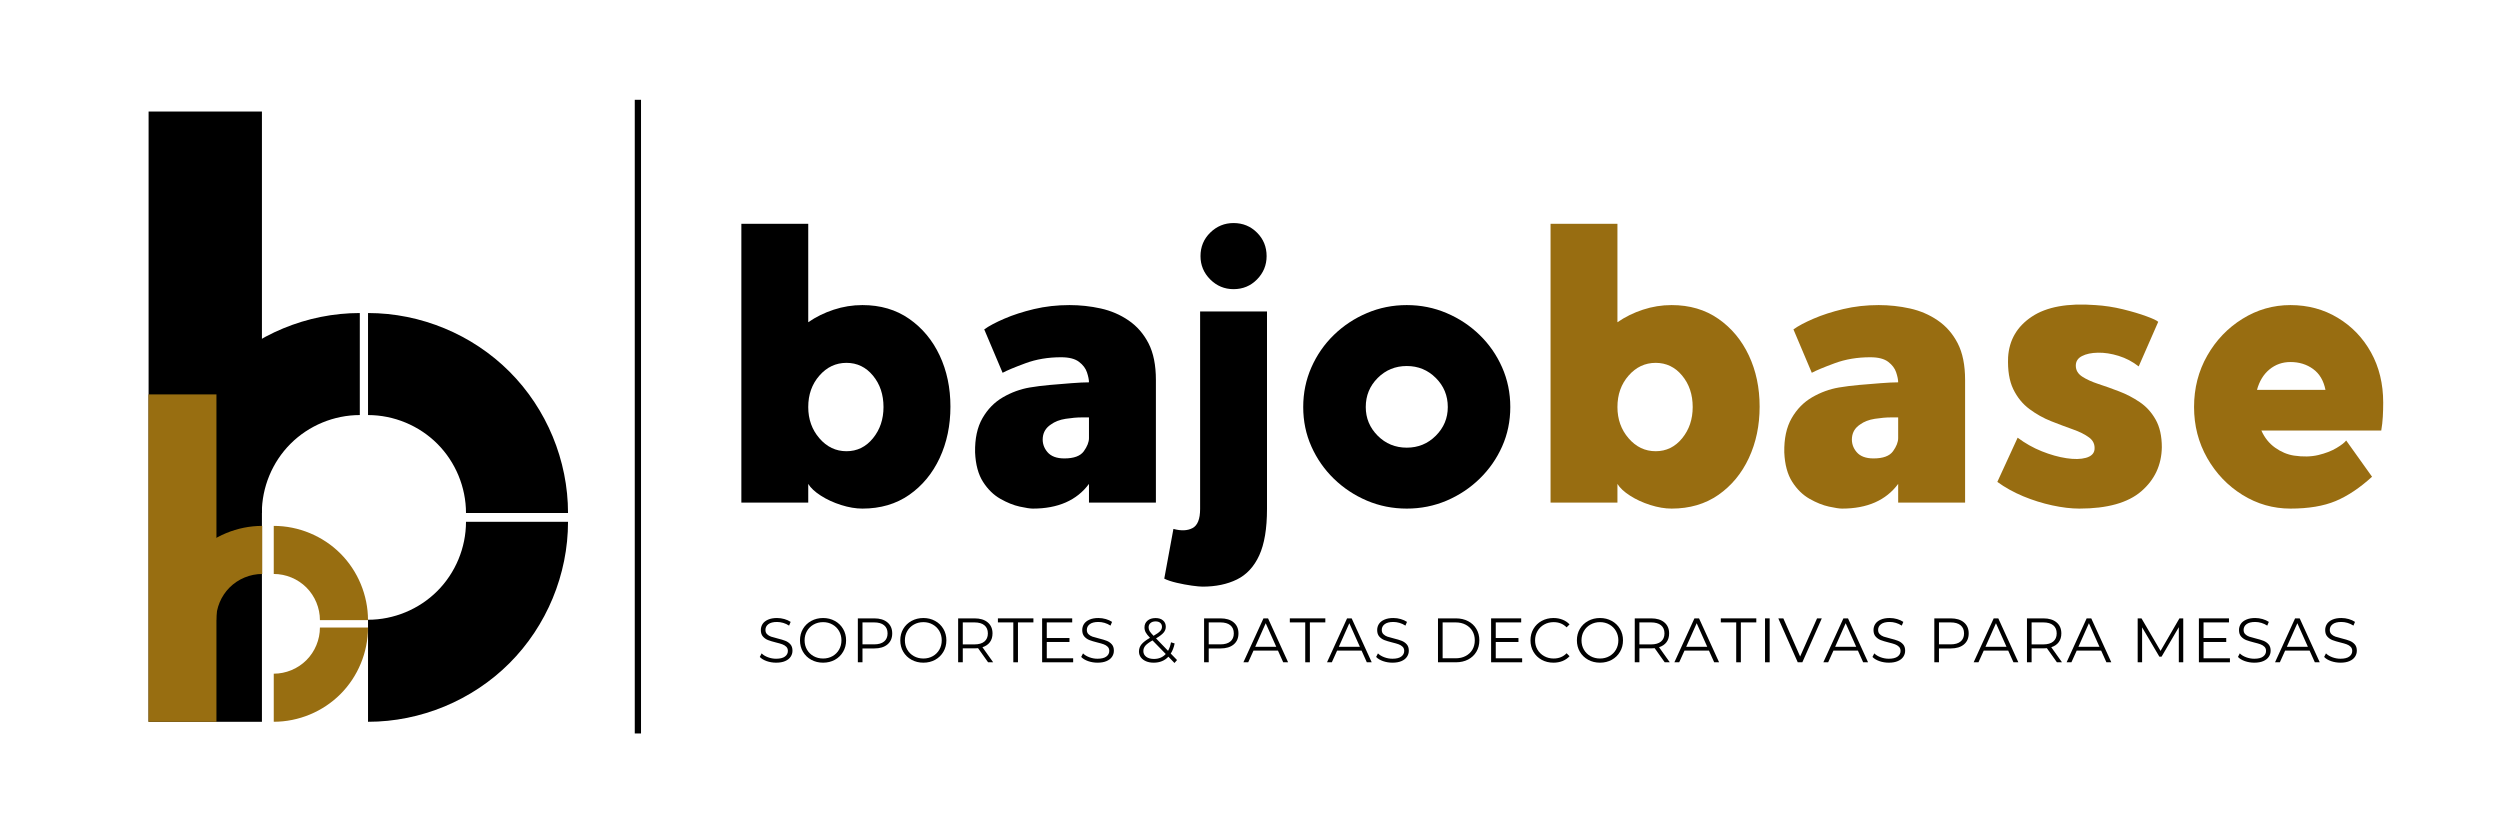 <svg xmlns="http://www.w3.org/2000/svg" xmlns:xlink="http://www.w3.org/1999/xlink" width="1200" zoomAndPan="magnify" viewBox="0 0 900 300" height="400" preserveAspectRatio="xMidYMid meet" version="1.0"><defs><g/><clipPath id="088ac1f16a"><path d="M 0 30 L 240 30 L 240 270 L 0 270 Z M 0 30 " clip-rule="nonzero"/></clipPath><clipPath id="1d00eb8102"><path d="M 53 30 L 95 30 L 95 270 L 53 270 Z M 53 30 " clip-rule="nonzero"/></clipPath><clipPath id="097129a855"><path d="M 57.531 112.691 L 129.531 112.691 L 129.531 184.691 L 57.531 184.691 Z M 57.531 112.691 " clip-rule="nonzero"/></clipPath><clipPath id="00efd61640"><path d="M 57.531 184.691 C 57.531 165.727 65.211 147.184 78.617 133.777 C 92.027 120.371 110.566 112.691 129.531 112.691 L 129.531 149.422 C 120.242 149.422 111.16 153.184 104.594 159.754 C 98.023 166.32 94.262 175.402 94.262 184.691 Z M 57.531 184.691 " clip-rule="nonzero"/></clipPath><clipPath id="fe49f10aba"><path d="M 57.531 184.691 C 57.531 165.727 65.211 147.184 78.617 133.777 C 92.027 120.371 110.566 112.691 129.531 112.691 L 129.531 149.422 C 120.242 149.422 111.16 153.184 104.594 159.754 C 98.023 166.32 94.262 175.402 94.262 184.691 Z M 57.531 184.691 " clip-rule="nonzero"/></clipPath><clipPath id="e84783bf22"><path d="M 132.488 112.691 L 204.488 112.691 L 204.488 184.691 L 132.488 184.691 Z M 132.488 112.691 " clip-rule="nonzero"/></clipPath><clipPath id="c8f56165b0"><path d="M 132.488 112.691 C 151.449 112.691 169.992 120.371 183.398 133.777 C 196.809 147.184 204.488 165.727 204.488 184.691 L 167.758 184.691 C 167.758 175.402 163.996 166.32 157.426 159.754 C 150.859 153.184 141.777 149.422 132.488 149.422 Z M 132.488 112.691 " clip-rule="nonzero"/></clipPath><clipPath id="2125073887"><path d="M 132.488 112.691 C 151.449 112.691 169.992 120.371 183.398 133.777 C 196.809 147.184 204.488 165.727 204.488 184.691 L 167.758 184.691 C 167.758 175.402 163.996 166.32 157.426 159.754 C 150.859 153.184 141.777 149.422 132.488 149.422 Z M 132.488 112.691 " clip-rule="nonzero"/></clipPath><clipPath id="35dcc39c66"><path d="M 132.488 187.844 L 204.488 187.844 L 204.488 259.844 L 132.488 259.844 Z M 132.488 187.844 " clip-rule="nonzero"/></clipPath><clipPath id="1163ec3f59"><path d="M 204.488 187.844 C 204.488 206.805 196.809 225.348 183.398 238.754 C 169.992 252.164 151.449 259.844 132.488 259.844 L 132.488 223.113 C 141.777 223.113 150.859 219.352 157.426 212.781 C 163.996 206.215 167.758 197.133 167.758 187.844 Z M 204.488 187.844 " clip-rule="nonzero"/></clipPath><clipPath id="b5a9fadd98"><path d="M 204.488 187.844 C 204.488 206.805 196.809 225.348 183.398 238.754 C 169.992 252.164 151.449 259.844 132.488 259.844 L 132.488 223.113 C 141.777 223.113 150.859 219.352 157.426 212.781 C 163.996 206.215 167.758 197.133 167.758 187.844 Z M 204.488 187.844 " clip-rule="nonzero"/></clipPath><clipPath id="4a43f89571"><path d="M 53 129 L 78 129 L 78 270 L 53 270 Z M 53 129 " clip-rule="nonzero"/></clipPath><clipPath id="3308082d85"><path d="M 60.477 189.32 L 94.406 189.32 L 94.406 223.25 L 60.477 223.25 Z M 60.477 189.32 " clip-rule="nonzero"/></clipPath><clipPath id="b51f3706a0"><path d="M 60.477 223.25 C 60.477 214.316 64.094 205.578 70.414 199.258 C 76.734 192.941 85.469 189.32 94.406 189.32 L 94.406 206.629 C 90.031 206.629 85.75 208.402 82.656 211.496 C 79.559 214.594 77.789 218.871 77.789 223.25 Z M 60.477 223.25 " clip-rule="nonzero"/></clipPath><clipPath id="e008918959"><path d="M 60.477 223.25 C 60.477 214.316 64.094 205.578 70.414 199.258 C 76.734 192.941 85.469 189.32 94.406 189.32 L 94.406 206.629 C 90.031 206.629 85.75 208.402 82.656 211.496 C 79.559 214.594 77.789 218.871 77.789 223.25 Z M 60.477 223.25 " clip-rule="nonzero"/></clipPath><clipPath id="5ce4851731"><path d="M 98.551 189.32 L 132.48 189.32 L 132.48 223.25 L 98.551 223.25 Z M 98.551 189.32 " clip-rule="nonzero"/></clipPath><clipPath id="f03696af8d"><path d="M 98.551 189.32 C 107.488 189.32 116.227 192.941 122.543 199.258 C 128.863 205.578 132.48 214.316 132.48 223.25 L 115.172 223.25 C 115.172 218.871 113.398 214.594 110.305 211.496 C 107.207 208.402 102.93 206.629 98.551 206.629 Z M 98.551 189.32 " clip-rule="nonzero"/></clipPath><clipPath id="fedd683e7a"><path d="M 98.551 189.32 C 107.488 189.32 116.227 192.941 122.543 199.258 C 128.863 205.578 132.48 214.316 132.48 223.25 L 115.172 223.25 C 115.172 218.871 113.398 214.594 110.305 211.496 C 107.207 208.402 102.93 206.629 98.551 206.629 Z M 98.551 189.32 " clip-rule="nonzero"/></clipPath><clipPath id="ad777c99b3"><path d="M 98.551 225.906 L 132.48 225.906 L 132.48 259.836 L 98.551 259.836 Z M 98.551 225.906 " clip-rule="nonzero"/></clipPath><clipPath id="4f7416d591"><path d="M 132.48 225.906 C 132.48 234.844 128.863 243.582 122.543 249.898 C 116.227 256.219 107.488 259.836 98.551 259.836 L 98.551 242.527 C 102.93 242.527 107.207 240.754 110.305 237.66 C 113.398 234.566 115.172 230.285 115.172 225.906 Z M 132.48 225.906 " clip-rule="nonzero"/></clipPath><clipPath id="6132662498"><path d="M 132.48 225.906 C 132.48 234.844 128.863 243.582 122.543 249.898 C 116.227 256.219 107.488 259.836 98.551 259.836 L 98.551 242.527 C 102.93 242.527 107.207 240.754 110.305 237.66 C 113.398 234.566 115.172 230.285 115.172 225.906 Z M 132.48 225.906 " clip-rule="nonzero"/></clipPath><clipPath id="b13aeaa1ef"><rect x="0" width="607" y="0" height="187"/></clipPath><clipPath id="55d7460184"><rect x="0" width="579" y="0" height="29"/></clipPath></defs><rect x="-90" width="1080" fill="#ffffff" y="-30" height="360" fill-opacity="1"/><rect x="-90" width="1080" fill="#ffffff" y="-30" height="360" fill-opacity="1"/><g clip-path="url(#088ac1f16a)"><path fill="#ffffff" d="M -24 6 L 264 6 L 264 294 L -24 294 Z M -24 6 " fill-opacity="1" fill-rule="nonzero"/><path fill="#ffffff" d="M -24 6 L 264 6 L 264 294 L -24 294 Z M -24 6 " fill-opacity="1" fill-rule="nonzero"/></g><g clip-path="url(#1d00eb8102)"><path stroke-linecap="butt" transform="matrix(0, -0.48, 0.48, 0, 53.495, 259.841)" fill="none" stroke-linejoin="miter" d="M 0.003 42.498 L 457.685 42.498 " stroke="#000000" stroke-width="85" stroke-opacity="1" stroke-miterlimit="4"/></g><g clip-path="url(#097129a855)"><g clip-path="url(#00efd61640)"><g clip-path="url(#fe49f10aba)"><path fill="#000000" d="M 57.531 112.691 L 129.531 112.691 L 129.531 184.691 L 57.531 184.691 Z M 57.531 112.691 " fill-opacity="1" fill-rule="nonzero"/></g></g></g><g clip-path="url(#e84783bf22)"><g clip-path="url(#c8f56165b0)"><g clip-path="url(#2125073887)"><path fill="#000000" d="M 132.488 112.691 L 204.488 112.691 L 204.488 184.691 L 132.488 184.691 Z M 132.488 112.691 " fill-opacity="1" fill-rule="nonzero"/></g></g></g><g clip-path="url(#35dcc39c66)"><g clip-path="url(#1163ec3f59)"><g clip-path="url(#b5a9fadd98)"><path fill="#000000" d="M 132.488 187.844 L 204.488 187.844 L 204.488 259.844 L 132.488 259.844 Z M 132.488 187.844 " fill-opacity="1" fill-rule="nonzero"/></g></g></g><g clip-path="url(#4a43f89571)"><path stroke-linecap="butt" transform="matrix(0, -0.48, 0.48, 0, 53.439, 259.842)" fill="none" stroke-linejoin="miter" d="M -0.004 25.501 L 245.553 25.501 " stroke="#986e11" stroke-width="51" stroke-opacity="1" stroke-miterlimit="4"/></g><g clip-path="url(#3308082d85)"><g clip-path="url(#b51f3706a0)"><g clip-path="url(#e008918959)"><path fill="#986e11" d="M 60.477 189.32 L 94.406 189.32 L 94.406 223.25 L 60.477 223.25 Z M 60.477 189.32 " fill-opacity="1" fill-rule="nonzero"/></g></g></g><g clip-path="url(#5ce4851731)"><g clip-path="url(#f03696af8d)"><g clip-path="url(#fedd683e7a)"><path fill="#986e11" d="M 98.551 189.32 L 132.48 189.32 L 132.48 223.25 L 98.551 223.25 Z M 98.551 189.32 " fill-opacity="1" fill-rule="nonzero"/></g></g></g><g clip-path="url(#ad777c99b3)"><g clip-path="url(#4f7416d591)"><g clip-path="url(#6132662498)"><path fill="#986e11" d="M 98.551 225.906 L 132.48 225.906 L 132.48 259.836 L 98.551 259.836 Z M 98.551 225.906 " fill-opacity="1" fill-rule="nonzero"/></g></g></g><path stroke-linecap="butt" transform="matrix(0, -0.75, 0.75, 0, 228.515, 264.053)" fill="none" stroke-linejoin="miter" d="M 0.003 1.501 L 304.154 1.501 " stroke="#000000" stroke-width="3" stroke-opacity="1" stroke-miterlimit="4"/><g transform="matrix(1, 0, 0, 1, 259, 38)"><g clip-path="url(#b13aeaa1ef)"><g fill="#000000" fill-opacity="1"><g transform="translate(0.717, 142.939)"><g><path d="M 50.75 -71.109 C 57.25 -71.109 62.863 -69.457 67.594 -66.156 C 72.32 -62.863 75.977 -58.469 78.562 -52.969 C 81.145 -47.477 82.438 -41.336 82.438 -34.547 C 82.438 -27.766 81.145 -21.598 78.562 -16.047 C 75.977 -10.504 72.32 -6.082 67.594 -2.781 C 62.863 0.508 57.25 2.156 50.75 2.156 C 48.363 2.156 45.805 1.723 43.078 0.859 C 40.359 -0.004 37.922 -1.129 35.766 -2.516 C 33.617 -3.898 32.113 -5.305 31.25 -6.734 L 31.25 0 L 7.172 0 L 7.172 -100.359 L 31.25 -100.359 L 31.25 -64.938 C 34.02 -66.852 37.078 -68.359 40.422 -69.453 C 43.766 -70.555 47.207 -71.109 50.75 -71.109 Z M 45.016 -18.5 C 48.836 -18.5 52.016 -20.051 54.547 -23.156 C 57.078 -26.258 58.344 -30.008 58.344 -34.406 C 58.344 -38.895 57.078 -42.664 54.547 -45.719 C 52.016 -48.781 48.836 -50.312 45.016 -50.312 C 41.191 -50.312 37.941 -48.781 35.266 -45.719 C 32.586 -42.664 31.25 -38.895 31.25 -34.406 C 31.25 -30.008 32.586 -26.258 35.266 -23.156 C 37.941 -20.051 41.191 -18.5 45.016 -18.5 Z M 45.016 -18.5 "/></g></g></g><g fill="#000000" fill-opacity="1"><g transform="translate(87.592, 142.939)"><g><path d="M 38.422 -71.109 C 42.242 -71.109 45.992 -70.703 49.672 -69.891 C 53.348 -69.078 56.691 -67.641 59.703 -65.578 C 62.711 -63.523 65.102 -60.781 66.875 -57.344 C 68.645 -53.906 69.531 -49.508 69.531 -44.156 C 69.531 -39.094 69.531 -33.957 69.531 -28.75 C 69.531 -23.539 69.531 -18.758 69.531 -14.406 C 69.531 -10.062 69.531 -6.57 69.531 -3.938 C 69.531 -1.312 69.531 0 69.531 0 L 45.438 0 L 45.438 -6.734 C 41.039 -0.805 34.305 2.156 25.234 2.156 C 24.273 2.156 22.695 1.914 20.5 1.438 C 18.301 0.957 15.984 0.023 13.547 -1.359 C 11.109 -2.742 9.031 -4.773 7.312 -7.453 C 5.594 -10.129 4.633 -13.664 4.438 -18.062 C 4.344 -23.031 5.227 -27.141 7.094 -30.391 C 8.957 -33.641 11.414 -36.148 14.469 -37.922 C 17.531 -39.691 20.734 -40.863 24.078 -41.438 C 26.273 -41.812 28.711 -42.117 31.391 -42.359 C 34.066 -42.598 36.672 -42.812 39.203 -43 C 41.742 -43.195 43.82 -43.297 45.438 -43.297 C 45.438 -44.254 45.195 -45.445 44.719 -46.875 C 44.25 -48.312 43.297 -49.578 41.859 -50.672 C 40.422 -51.773 38.27 -52.328 35.406 -52.328 C 30.727 -52.328 26.453 -51.609 22.578 -50.172 C 18.703 -48.742 15.957 -47.598 14.344 -46.734 L 7.734 -62.359 C 9.461 -63.598 11.879 -64.883 14.984 -66.219 C 18.086 -67.562 21.645 -68.711 25.656 -69.672 C 29.676 -70.629 33.93 -71.109 38.422 -71.109 Z M 36.562 -15.906 C 40 -15.906 42.336 -16.766 43.578 -18.484 C 44.816 -20.211 45.438 -21.789 45.438 -23.219 C 45.438 -23.988 45.438 -24.945 45.438 -26.094 C 45.438 -27.238 45.438 -28.285 45.438 -29.234 C 45.438 -30.191 45.438 -30.672 45.438 -30.672 C 45.438 -30.672 44.578 -30.672 42.859 -30.672 C 41.141 -30.672 39.203 -30.504 37.047 -30.172 C 34.898 -29.836 33.113 -29.145 31.688 -28.094 C 29.969 -26.945 29.008 -25.395 28.812 -23.438 C 28.625 -21.477 29.176 -19.734 30.469 -18.203 C 31.758 -16.672 33.789 -15.906 36.562 -15.906 Z M 36.562 -15.906 "/></g></g></g><g fill="#000000" fill-opacity="1"><g transform="translate(164.432, 142.939)"><g><path d="M 32.547 -88.734 C 32.547 -85.484 31.395 -82.688 29.094 -80.344 C 26.801 -78.008 23.984 -76.844 20.641 -76.844 C 17.391 -76.844 14.594 -78.008 12.25 -80.344 C 9.914 -82.688 8.75 -85.484 8.75 -88.734 C 8.75 -92.078 9.914 -94.895 12.25 -97.188 C 14.594 -99.488 17.391 -100.641 20.641 -100.641 C 23.984 -100.641 26.801 -99.488 29.094 -97.188 C 31.395 -94.895 32.547 -92.078 32.547 -88.734 Z M 8.609 -68.812 L 32.688 -68.812 L 32.688 2.297 C 32.688 9.367 31.754 14.938 29.891 19 C 28.023 23.062 25.348 25.953 21.859 27.672 C 18.367 29.391 14.238 30.25 9.469 30.25 C 8.695 30.25 7.426 30.129 5.656 29.891 C 3.895 29.648 2.082 29.312 0.219 28.875 C -1.645 28.445 -3.148 27.945 -4.297 27.375 L -1 9.469 C 1.77 10.227 4.062 10.129 5.875 9.172 C 7.695 8.211 8.609 5.922 8.609 2.297 Z M 8.609 -68.812 "/></g></g></g><g fill="#000000" fill-opacity="1"><g transform="translate(205.862, 142.939)"><g><path d="M 41.578 -71.109 C 46.641 -71.109 51.414 -70.148 55.906 -68.234 C 60.395 -66.328 64.359 -63.703 67.797 -60.359 C 71.242 -57.016 73.945 -53.117 75.906 -48.672 C 77.863 -44.223 78.844 -39.469 78.844 -34.406 C 78.844 -29.344 77.863 -24.613 75.906 -20.219 C 73.945 -15.82 71.242 -11.945 67.797 -8.594 C 64.359 -5.25 60.395 -2.617 55.906 -0.703 C 51.414 1.203 46.641 2.156 41.578 2.156 C 36.504 2.156 31.723 1.203 27.234 -0.703 C 22.742 -2.617 18.773 -5.25 15.328 -8.594 C 11.891 -11.945 9.191 -15.82 7.234 -20.219 C 5.273 -24.613 4.297 -29.344 4.297 -34.406 C 4.297 -39.469 5.273 -44.223 7.234 -48.672 C 9.191 -53.117 11.891 -57.016 15.328 -60.359 C 18.773 -63.703 22.742 -66.328 27.234 -68.234 C 31.723 -70.148 36.504 -71.109 41.578 -71.109 Z M 41.578 -19.781 C 45.68 -19.781 49.164 -21.211 52.031 -24.078 C 54.906 -26.953 56.344 -30.395 56.344 -34.406 C 56.344 -38.52 54.906 -42.008 52.031 -44.875 C 49.164 -47.738 45.68 -49.172 41.578 -49.172 C 37.461 -49.172 33.973 -47.738 31.109 -44.875 C 28.242 -42.008 26.812 -38.52 26.812 -34.406 C 26.812 -30.395 28.242 -26.953 31.109 -24.078 C 33.973 -21.211 37.461 -19.781 41.578 -19.781 Z M 41.578 -19.781 "/></g></g></g><g fill="#986d11" fill-opacity="1"><g transform="translate(292.028, 142.939)"><g><path d="M 50.75 -71.109 C 57.25 -71.109 62.863 -69.457 67.594 -66.156 C 72.32 -62.863 75.977 -58.469 78.562 -52.969 C 81.145 -47.477 82.438 -41.336 82.438 -34.547 C 82.438 -27.766 81.145 -21.598 78.562 -16.047 C 75.977 -10.504 72.32 -6.082 67.594 -2.781 C 62.863 0.508 57.25 2.156 50.75 2.156 C 48.363 2.156 45.805 1.723 43.078 0.859 C 40.359 -0.004 37.922 -1.129 35.766 -2.516 C 33.617 -3.898 32.113 -5.305 31.25 -6.734 L 31.25 0 L 7.172 0 L 7.172 -100.359 L 31.25 -100.359 L 31.25 -64.938 C 34.02 -66.852 37.078 -68.359 40.422 -69.453 C 43.766 -70.555 47.207 -71.109 50.75 -71.109 Z M 45.016 -18.5 C 48.836 -18.5 52.016 -20.051 54.547 -23.156 C 57.078 -26.258 58.344 -30.008 58.344 -34.406 C 58.344 -38.895 57.078 -42.664 54.547 -45.719 C 52.016 -48.781 48.836 -50.312 45.016 -50.312 C 41.191 -50.312 37.941 -48.781 35.266 -45.719 C 32.586 -42.664 31.25 -38.895 31.25 -34.406 C 31.25 -30.008 32.586 -26.258 35.266 -23.156 C 37.941 -20.051 41.191 -18.5 45.016 -18.5 Z M 45.016 -18.5 "/></g></g></g><g fill="#986d11" fill-opacity="1"><g transform="translate(378.903, 142.939)"><g><path d="M 38.422 -71.109 C 42.242 -71.109 45.992 -70.703 49.672 -69.891 C 53.348 -69.078 56.691 -67.641 59.703 -65.578 C 62.711 -63.523 65.102 -60.781 66.875 -57.344 C 68.645 -53.906 69.531 -49.508 69.531 -44.156 C 69.531 -39.094 69.531 -33.957 69.531 -28.75 C 69.531 -23.539 69.531 -18.758 69.531 -14.406 C 69.531 -10.062 69.531 -6.57 69.531 -3.938 C 69.531 -1.312 69.531 0 69.531 0 L 45.438 0 L 45.438 -6.734 C 41.039 -0.805 34.305 2.156 25.234 2.156 C 24.273 2.156 22.695 1.914 20.5 1.438 C 18.301 0.957 15.984 0.023 13.547 -1.359 C 11.109 -2.742 9.031 -4.773 7.312 -7.453 C 5.594 -10.129 4.633 -13.664 4.438 -18.062 C 4.344 -23.031 5.227 -27.141 7.094 -30.391 C 8.957 -33.641 11.414 -36.148 14.469 -37.922 C 17.531 -39.691 20.734 -40.863 24.078 -41.438 C 26.273 -41.812 28.711 -42.117 31.391 -42.359 C 34.066 -42.598 36.672 -42.812 39.203 -43 C 41.742 -43.195 43.82 -43.297 45.438 -43.297 C 45.438 -44.254 45.195 -45.445 44.719 -46.875 C 44.25 -48.312 43.297 -49.578 41.859 -50.672 C 40.422 -51.773 38.27 -52.328 35.406 -52.328 C 30.727 -52.328 26.453 -51.609 22.578 -50.172 C 18.703 -48.742 15.957 -47.598 14.344 -46.734 L 7.734 -62.359 C 9.461 -63.598 11.879 -64.883 14.984 -66.219 C 18.086 -67.562 21.645 -68.711 25.656 -69.672 C 29.676 -70.629 33.93 -71.109 38.422 -71.109 Z M 36.562 -15.906 C 40 -15.906 42.336 -16.766 43.578 -18.484 C 44.816 -20.211 45.438 -21.789 45.438 -23.219 C 45.438 -23.988 45.438 -24.945 45.438 -26.094 C 45.438 -27.238 45.438 -28.285 45.438 -29.234 C 45.438 -30.191 45.438 -30.672 45.438 -30.672 C 45.438 -30.672 44.578 -30.672 42.859 -30.672 C 41.141 -30.672 39.203 -30.504 37.047 -30.172 C 34.898 -29.836 33.113 -29.145 31.688 -28.094 C 29.969 -26.945 29.008 -25.395 28.812 -23.438 C 28.625 -21.477 29.176 -19.734 30.469 -18.203 C 31.758 -16.672 33.789 -15.906 36.562 -15.906 Z M 36.562 -15.906 "/></g></g></g><g fill="#986d11" fill-opacity="1"><g transform="translate(455.743, 142.939)"><g><path d="M 32.547 -49.312 C 32.547 -47.688 33.305 -46.375 34.828 -45.375 C 36.359 -44.375 38.297 -43.488 40.641 -42.719 C 42.984 -41.957 45.469 -41.07 48.094 -40.062 C 50.727 -39.062 53.211 -37.77 55.547 -36.188 C 57.891 -34.613 59.801 -32.516 61.281 -29.891 C 62.77 -27.266 63.516 -23.941 63.516 -19.922 C 63.41 -13.523 60.945 -8.242 56.125 -4.078 C 51.301 0.078 43.867 2.156 33.828 2.156 C 30.867 2.156 27.617 1.77 24.078 1 C 20.547 0.238 17.055 -0.852 13.609 -2.281 C 10.172 -3.719 7.066 -5.441 4.297 -7.453 L 11.609 -23.375 C 14.285 -21.363 17.176 -19.734 20.281 -18.484 C 23.383 -17.242 26.348 -16.41 29.172 -15.984 C 31.992 -15.555 34.336 -15.602 36.203 -16.125 C 38.066 -16.656 39.094 -17.633 39.281 -19.062 C 39.469 -20.883 38.82 -22.344 37.344 -23.438 C 35.863 -24.539 33.906 -25.52 31.469 -26.375 C 29.031 -27.238 26.426 -28.219 23.656 -29.312 C 20.883 -30.414 18.281 -31.875 15.844 -33.688 C 13.406 -35.5 11.469 -37.883 10.031 -40.844 C 8.602 -43.812 7.984 -47.641 8.172 -52.328 C 8.555 -58.535 11.398 -63.406 16.703 -66.938 C 22.004 -70.477 29.625 -71.867 39.562 -71.109 C 42.906 -70.91 46.227 -70.406 49.531 -69.594 C 52.832 -68.781 55.648 -67.941 57.984 -67.078 C 60.328 -66.223 61.738 -65.555 62.219 -65.078 L 55.188 -49.031 C 52.988 -50.75 50.578 -52.016 47.953 -52.828 C 45.328 -53.641 42.844 -54.02 40.5 -53.969 C 38.156 -53.926 36.242 -53.52 34.766 -52.75 C 33.285 -51.988 32.547 -50.844 32.547 -49.312 Z M 32.547 -49.312 "/></g></g></g><g fill="#986d11" fill-opacity="1"><g transform="translate(526.562, 142.939)"><g><path d="M 71.688 -25.953 L 28.531 -25.953 C 29.676 -23.367 31.32 -21.312 33.469 -19.781 C 35.625 -18.25 37.895 -17.297 40.281 -16.922 C 43.531 -16.441 46.445 -16.508 49.031 -17.125 C 51.613 -17.75 53.785 -18.586 55.547 -19.641 C 57.316 -20.691 58.488 -21.598 59.062 -22.359 L 68.375 -9.312 C 63.977 -5.301 59.609 -2.383 55.266 -0.562 C 50.922 1.25 45.5 2.156 39 2.156 C 32.781 2.156 27.02 0.508 21.719 -2.781 C 16.414 -6.082 12.188 -10.504 9.031 -16.047 C 5.875 -21.598 4.297 -27.719 4.297 -34.406 C 4.297 -41.188 5.875 -47.348 9.031 -52.891 C 12.188 -58.441 16.414 -62.863 21.719 -66.156 C 27.02 -69.457 32.781 -71.109 39 -71.109 C 45.301 -71.109 50.984 -69.578 56.047 -66.516 C 61.117 -63.461 65.109 -59.305 68.016 -54.047 C 70.93 -48.785 72.391 -42.766 72.391 -35.984 C 72.391 -34.266 72.344 -32.566 72.25 -30.891 C 72.156 -29.223 71.969 -27.578 71.688 -25.953 Z M 39 -50.609 C 36.125 -50.609 33.609 -49.723 31.453 -47.953 C 29.305 -46.18 27.805 -43.723 26.953 -40.578 L 51.609 -40.578 C 50.941 -43.922 49.457 -46.426 47.156 -48.094 C 44.863 -49.77 42.145 -50.609 39 -50.609 Z M 39 -50.609 "/></g></g></g></g></g><g transform="matrix(1, 0, 0, 1, 272, 216)"><g clip-path="url(#55d7460184)"><g fill="#000000" fill-opacity="1"><g transform="translate(0.464, 22.424)"><g><path d="M 6.938 0.141 C 5.758 0.141 4.629 -0.047 3.547 -0.422 C 2.473 -0.805 1.645 -1.305 1.062 -1.922 L 1.719 -3.203 C 2.289 -2.629 3.051 -2.164 4 -1.812 C 4.945 -1.457 5.926 -1.281 6.938 -1.281 C 8.344 -1.281 9.398 -1.539 10.109 -2.062 C 10.816 -2.582 11.172 -3.258 11.172 -4.094 C 11.172 -4.719 10.977 -5.219 10.594 -5.594 C 10.219 -5.969 9.75 -6.258 9.188 -6.469 C 8.633 -6.676 7.859 -6.898 6.859 -7.141 C 5.672 -7.441 4.723 -7.727 4.016 -8 C 3.305 -8.281 2.695 -8.707 2.188 -9.281 C 1.688 -9.852 1.438 -10.629 1.438 -11.609 C 1.438 -12.398 1.645 -13.125 2.062 -13.781 C 2.488 -14.438 3.141 -14.957 4.016 -15.344 C 4.891 -15.738 5.973 -15.938 7.266 -15.938 C 8.172 -15.938 9.055 -15.812 9.922 -15.562 C 10.785 -15.312 11.535 -14.973 12.172 -14.547 L 11.609 -13.203 C 10.941 -13.641 10.234 -13.969 9.484 -14.188 C 8.734 -14.406 7.992 -14.516 7.266 -14.516 C 5.879 -14.516 4.836 -14.25 4.141 -13.719 C 3.441 -13.188 3.094 -12.5 3.094 -11.656 C 3.094 -11.02 3.285 -10.508 3.672 -10.125 C 4.055 -9.738 4.535 -9.441 5.109 -9.234 C 5.691 -9.035 6.473 -8.816 7.453 -8.578 C 8.609 -8.297 9.539 -8.016 10.25 -7.734 C 10.969 -7.453 11.578 -7.031 12.078 -6.469 C 12.578 -5.906 12.828 -5.141 12.828 -4.172 C 12.828 -3.379 12.609 -2.656 12.172 -2 C 11.742 -1.344 11.086 -0.82 10.203 -0.438 C 9.316 -0.051 8.227 0.141 6.938 0.141 Z M 6.938 0.141 "/></g></g></g><g fill="#000000" fill-opacity="1"><g transform="translate(14.826, 22.424)"><g><path d="M 9.484 0.141 C 7.922 0.141 6.5 -0.207 5.219 -0.906 C 3.945 -1.613 2.953 -2.578 2.234 -3.797 C 1.523 -5.016 1.172 -6.383 1.172 -7.906 C 1.172 -9.426 1.523 -10.797 2.234 -12.016 C 2.953 -13.234 3.945 -14.191 5.219 -14.891 C 6.5 -15.586 7.922 -15.938 9.484 -15.938 C 11.047 -15.938 12.457 -15.586 13.719 -14.891 C 14.977 -14.203 15.969 -13.242 16.688 -12.016 C 17.406 -10.797 17.766 -9.426 17.766 -7.906 C 17.766 -6.383 17.406 -5.008 16.688 -3.781 C 15.969 -2.551 14.977 -1.586 13.719 -0.891 C 12.457 -0.203 11.047 0.141 9.484 0.141 Z M 9.484 -1.359 C 10.734 -1.359 11.859 -1.641 12.859 -2.203 C 13.867 -2.766 14.66 -3.547 15.234 -4.547 C 15.805 -5.547 16.094 -6.664 16.094 -7.906 C 16.094 -9.133 15.805 -10.25 15.234 -11.25 C 14.66 -12.25 13.867 -13.031 12.859 -13.594 C 11.859 -14.164 10.734 -14.453 9.484 -14.453 C 8.234 -14.453 7.098 -14.164 6.078 -13.594 C 5.066 -13.031 4.27 -12.25 3.688 -11.25 C 3.113 -10.25 2.828 -9.133 2.828 -7.906 C 2.828 -6.664 3.113 -5.547 3.688 -4.547 C 4.27 -3.547 5.066 -2.766 6.078 -2.203 C 7.098 -1.641 8.234 -1.359 9.484 -1.359 Z M 9.484 -1.359 "/></g></g></g><g fill="#000000" fill-opacity="1"><g transform="translate(34.245, 22.424)"><g><path d="M 8.484 -15.812 C 10.504 -15.812 12.086 -15.328 13.234 -14.359 C 14.379 -13.398 14.953 -12.078 14.953 -10.391 C 14.953 -8.703 14.379 -7.379 13.234 -6.422 C 12.086 -5.461 10.504 -4.984 8.484 -4.984 L 4.25 -4.984 L 4.25 0 L 2.578 0 L 2.578 -15.812 Z M 8.438 -6.453 C 10.008 -6.453 11.207 -6.797 12.031 -7.484 C 12.863 -8.172 13.281 -9.141 13.281 -10.391 C 13.281 -11.672 12.863 -12.648 12.031 -13.328 C 11.207 -14.016 10.008 -14.359 8.438 -14.359 L 4.25 -14.359 L 4.25 -6.453 Z M 8.438 -6.453 "/></g></g></g><g fill="#000000" fill-opacity="1"><g transform="translate(50.932, 22.424)"><g><path d="M 9.484 0.141 C 7.922 0.141 6.5 -0.207 5.219 -0.906 C 3.945 -1.613 2.953 -2.578 2.234 -3.797 C 1.523 -5.016 1.172 -6.383 1.172 -7.906 C 1.172 -9.426 1.523 -10.797 2.234 -12.016 C 2.953 -13.234 3.945 -14.191 5.219 -14.891 C 6.5 -15.586 7.922 -15.938 9.484 -15.938 C 11.047 -15.938 12.457 -15.586 13.719 -14.891 C 14.977 -14.203 15.969 -13.242 16.688 -12.016 C 17.406 -10.797 17.766 -9.426 17.766 -7.906 C 17.766 -6.383 17.406 -5.008 16.688 -3.781 C 15.969 -2.551 14.977 -1.586 13.719 -0.891 C 12.457 -0.203 11.047 0.141 9.484 0.141 Z M 9.484 -1.359 C 10.734 -1.359 11.859 -1.641 12.859 -2.203 C 13.867 -2.766 14.66 -3.547 15.234 -4.547 C 15.805 -5.547 16.094 -6.664 16.094 -7.906 C 16.094 -9.133 15.805 -10.25 15.234 -11.25 C 14.66 -12.25 13.867 -13.031 12.859 -13.594 C 11.859 -14.164 10.734 -14.453 9.484 -14.453 C 8.234 -14.453 7.098 -14.164 6.078 -13.594 C 5.066 -13.031 4.27 -12.25 3.688 -11.25 C 3.113 -10.25 2.828 -9.133 2.828 -7.906 C 2.828 -6.664 3.113 -5.547 3.688 -4.547 C 4.27 -3.547 5.066 -2.766 6.078 -2.203 C 7.098 -1.641 8.234 -1.359 9.484 -1.359 Z M 9.484 -1.359 "/></g></g></g><g fill="#000000" fill-opacity="1"><g transform="translate(70.352, 22.424)"><g><path d="M 13.359 0 L 9.75 -5.078 C 9.344 -5.035 8.922 -5.016 8.484 -5.016 L 4.25 -5.016 L 4.25 0 L 2.578 0 L 2.578 -15.812 L 8.484 -15.812 C 10.504 -15.812 12.086 -15.328 13.234 -14.359 C 14.379 -13.398 14.953 -12.078 14.953 -10.391 C 14.953 -9.148 14.641 -8.102 14.016 -7.25 C 13.391 -6.406 12.492 -5.797 11.328 -5.422 L 15.188 0 Z M 8.438 -6.438 C 10.008 -6.438 11.207 -6.781 12.031 -7.469 C 12.863 -8.164 13.281 -9.141 13.281 -10.391 C 13.281 -11.672 12.863 -12.648 12.031 -13.328 C 11.207 -14.016 10.008 -14.359 8.438 -14.359 L 4.25 -14.359 L 4.25 -6.438 Z M 8.438 -6.438 "/></g></g></g><g fill="#000000" fill-opacity="1"><g transform="translate(87.152, 22.424)"><g><path d="M 5.641 -14.359 L 0.094 -14.359 L 0.094 -15.812 L 12.875 -15.812 L 12.875 -14.359 L 7.312 -14.359 L 7.312 0 L 5.641 0 Z M 5.641 -14.359 "/></g></g></g><g fill="#000000" fill-opacity="1"><g transform="translate(100.588, 22.424)"><g><path d="M 13.75 -1.438 L 13.75 0 L 2.578 0 L 2.578 -15.812 L 13.406 -15.812 L 13.406 -14.359 L 4.25 -14.359 L 4.25 -8.734 L 12.422 -8.734 L 12.422 -7.312 L 4.25 -7.312 L 4.25 -1.438 Z M 13.75 -1.438 "/></g></g></g><g fill="#000000" fill-opacity="1"><g transform="translate(116.168, 22.424)"><g><path d="M 6.938 0.141 C 5.758 0.141 4.629 -0.047 3.547 -0.422 C 2.473 -0.805 1.645 -1.305 1.062 -1.922 L 1.719 -3.203 C 2.289 -2.629 3.051 -2.164 4 -1.812 C 4.945 -1.457 5.926 -1.281 6.938 -1.281 C 8.344 -1.281 9.398 -1.539 10.109 -2.062 C 10.816 -2.582 11.172 -3.258 11.172 -4.094 C 11.172 -4.719 10.977 -5.219 10.594 -5.594 C 10.219 -5.969 9.75 -6.258 9.188 -6.469 C 8.633 -6.676 7.859 -6.898 6.859 -7.141 C 5.672 -7.441 4.723 -7.727 4.016 -8 C 3.305 -8.281 2.695 -8.707 2.188 -9.281 C 1.688 -9.852 1.438 -10.629 1.438 -11.609 C 1.438 -12.398 1.645 -13.125 2.062 -13.781 C 2.488 -14.438 3.141 -14.957 4.016 -15.344 C 4.891 -15.738 5.973 -15.938 7.266 -15.938 C 8.172 -15.938 9.055 -15.812 9.922 -15.562 C 10.785 -15.312 11.535 -14.973 12.172 -14.547 L 11.609 -13.203 C 10.941 -13.641 10.234 -13.969 9.484 -14.188 C 8.734 -14.406 7.992 -14.516 7.266 -14.516 C 5.879 -14.516 4.836 -14.25 4.141 -13.719 C 3.441 -13.188 3.094 -12.5 3.094 -11.656 C 3.094 -11.02 3.285 -10.508 3.672 -10.125 C 4.055 -9.738 4.535 -9.441 5.109 -9.234 C 5.691 -9.035 6.473 -8.816 7.453 -8.578 C 8.609 -8.297 9.539 -8.016 10.25 -7.734 C 10.969 -7.453 11.578 -7.031 12.078 -6.469 C 12.578 -5.906 12.828 -5.141 12.828 -4.172 C 12.828 -3.379 12.609 -2.656 12.172 -2 C 11.742 -1.344 11.086 -0.82 10.203 -0.438 C 9.316 -0.051 8.227 0.141 6.938 0.141 Z M 6.938 0.141 "/></g></g></g><g fill="#000000" fill-opacity="1"><g transform="translate(130.53, 22.424)"><g/></g></g><g fill="#000000" fill-opacity="1"><g transform="translate(136.92, 22.424)"><g><path d="M 13.891 0.25 L 11.703 -2.016 C 10.359 -0.578 8.594 0.141 6.406 0.141 C 5.383 0.141 4.473 -0.023 3.672 -0.359 C 2.867 -0.703 2.238 -1.176 1.781 -1.781 C 1.332 -2.395 1.109 -3.098 1.109 -3.891 C 1.109 -4.836 1.406 -5.688 2 -6.438 C 2.602 -7.188 3.629 -7.977 5.078 -8.812 C 4.328 -9.594 3.805 -10.254 3.516 -10.797 C 3.234 -11.348 3.094 -11.93 3.094 -12.547 C 3.094 -13.555 3.453 -14.367 4.172 -14.984 C 4.898 -15.609 5.875 -15.922 7.094 -15.922 C 8.219 -15.922 9.109 -15.641 9.766 -15.078 C 10.43 -14.523 10.766 -13.758 10.766 -12.781 C 10.766 -12 10.5 -11.297 9.969 -10.672 C 9.445 -10.047 8.539 -9.359 7.25 -8.609 L 11.578 -4.125 C 12.066 -4.988 12.422 -6.008 12.641 -7.188 L 13.953 -6.781 C 13.672 -5.363 13.203 -4.148 12.547 -3.141 L 14.812 -0.812 Z M 7.094 -14.719 C 6.312 -14.719 5.695 -14.52 5.25 -14.125 C 4.801 -13.738 4.578 -13.223 4.578 -12.578 C 4.578 -12.109 4.695 -11.66 4.938 -11.234 C 5.188 -10.816 5.66 -10.25 6.359 -9.531 C 7.504 -10.188 8.297 -10.75 8.734 -11.219 C 9.172 -11.688 9.391 -12.195 9.391 -12.75 C 9.391 -13.352 9.188 -13.832 8.781 -14.188 C 8.375 -14.539 7.812 -14.719 7.094 -14.719 Z M 6.5 -1.203 C 8.25 -1.203 9.664 -1.797 10.75 -2.984 L 5.984 -7.875 C 4.734 -7.164 3.867 -6.523 3.391 -5.953 C 2.922 -5.391 2.688 -4.754 2.688 -4.047 C 2.688 -3.18 3.035 -2.488 3.734 -1.969 C 4.43 -1.457 5.352 -1.203 6.5 -1.203 Z M 6.5 -1.203 "/></g></g></g><g fill="#000000" fill-opacity="1"><g transform="translate(152.501, 22.424)"><g/></g></g><g fill="#000000" fill-opacity="1"><g transform="translate(158.892, 22.424)"><g><path d="M 8.484 -15.812 C 10.504 -15.812 12.086 -15.328 13.234 -14.359 C 14.379 -13.398 14.953 -12.078 14.953 -10.391 C 14.953 -8.703 14.379 -7.379 13.234 -6.422 C 12.086 -5.461 10.504 -4.984 8.484 -4.984 L 4.25 -4.984 L 4.25 0 L 2.578 0 L 2.578 -15.812 Z M 8.438 -6.453 C 10.008 -6.453 11.207 -6.797 12.031 -7.484 C 12.863 -8.172 13.281 -9.141 13.281 -10.391 C 13.281 -11.672 12.863 -12.648 12.031 -13.328 C 11.207 -14.016 10.008 -14.359 8.438 -14.359 L 4.25 -14.359 L 4.25 -6.453 Z M 8.438 -6.453 "/></g></g></g><g fill="#000000" fill-opacity="1"><g transform="translate(175.579, 22.424)"><g><path d="M 12.484 -4.219 L 3.688 -4.219 L 1.781 0 L 0.047 0 L 7.266 -15.812 L 8.922 -15.812 L 16.141 0 L 14.375 0 Z M 11.875 -5.578 L 8.078 -14.062 L 4.297 -5.578 Z M 11.875 -5.578 "/></g></g></g><g fill="#000000" fill-opacity="1"><g transform="translate(192.243, 22.424)"><g><path d="M 5.641 -14.359 L 0.094 -14.359 L 0.094 -15.812 L 12.875 -15.812 L 12.875 -14.359 L 7.312 -14.359 L 7.312 0 L 5.641 0 Z M 5.641 -14.359 "/></g></g></g><g fill="#000000" fill-opacity="1"><g transform="translate(205.679, 22.424)"><g><path d="M 12.484 -4.219 L 3.688 -4.219 L 1.781 0 L 0.047 0 L 7.266 -15.812 L 8.922 -15.812 L 16.141 0 L 14.375 0 Z M 11.875 -5.578 L 8.078 -14.062 L 4.297 -5.578 Z M 11.875 -5.578 "/></g></g></g><g fill="#000000" fill-opacity="1"><g transform="translate(222.344, 22.424)"><g><path d="M 6.938 0.141 C 5.758 0.141 4.629 -0.047 3.547 -0.422 C 2.473 -0.805 1.645 -1.305 1.062 -1.922 L 1.719 -3.203 C 2.289 -2.629 3.051 -2.164 4 -1.812 C 4.945 -1.457 5.926 -1.281 6.938 -1.281 C 8.344 -1.281 9.398 -1.539 10.109 -2.062 C 10.816 -2.582 11.172 -3.258 11.172 -4.094 C 11.172 -4.719 10.977 -5.219 10.594 -5.594 C 10.219 -5.969 9.75 -6.258 9.188 -6.469 C 8.633 -6.676 7.859 -6.898 6.859 -7.141 C 5.672 -7.441 4.723 -7.727 4.016 -8 C 3.305 -8.281 2.695 -8.707 2.188 -9.281 C 1.688 -9.852 1.438 -10.629 1.438 -11.609 C 1.438 -12.398 1.645 -13.125 2.062 -13.781 C 2.488 -14.438 3.141 -14.957 4.016 -15.344 C 4.891 -15.738 5.973 -15.938 7.266 -15.938 C 8.172 -15.938 9.055 -15.812 9.922 -15.562 C 10.785 -15.312 11.535 -14.973 12.172 -14.547 L 11.609 -13.203 C 10.941 -13.641 10.234 -13.969 9.484 -14.188 C 8.734 -14.406 7.992 -14.516 7.266 -14.516 C 5.879 -14.516 4.836 -14.25 4.141 -13.719 C 3.441 -13.188 3.094 -12.5 3.094 -11.656 C 3.094 -11.02 3.285 -10.508 3.672 -10.125 C 4.055 -9.738 4.535 -9.441 5.109 -9.234 C 5.691 -9.035 6.473 -8.816 7.453 -8.578 C 8.609 -8.297 9.539 -8.016 10.25 -7.734 C 10.969 -7.453 11.578 -7.031 12.078 -6.469 C 12.578 -5.906 12.828 -5.141 12.828 -4.172 C 12.828 -3.379 12.609 -2.656 12.172 -2 C 11.742 -1.344 11.086 -0.82 10.203 -0.438 C 9.316 -0.051 8.227 0.141 6.938 0.141 Z M 6.938 0.141 "/></g></g></g><g fill="#000000" fill-opacity="1"><g transform="translate(236.705, 22.424)"><g/></g></g><g fill="#000000" fill-opacity="1"><g transform="translate(243.096, 22.424)"><g><path d="M 2.578 -15.812 L 9.016 -15.812 C 10.68 -15.812 12.156 -15.473 13.438 -14.797 C 14.719 -14.129 15.707 -13.195 16.406 -12 C 17.113 -10.801 17.469 -9.438 17.469 -7.906 C 17.469 -6.363 17.113 -4.992 16.406 -3.797 C 15.707 -2.609 14.719 -1.676 13.438 -1 C 12.156 -0.332 10.68 0 9.016 0 L 2.578 0 Z M 8.922 -1.438 C 10.305 -1.438 11.516 -1.711 12.547 -2.266 C 13.586 -2.816 14.395 -3.578 14.969 -4.547 C 15.539 -5.516 15.828 -6.633 15.828 -7.906 C 15.828 -9.164 15.539 -10.281 14.969 -11.25 C 14.395 -12.227 13.586 -12.988 12.547 -13.531 C 11.516 -14.082 10.305 -14.359 8.922 -14.359 L 4.25 -14.359 L 4.25 -1.438 Z M 8.922 -1.438 "/></g></g></g><g fill="#000000" fill-opacity="1"><g transform="translate(262.221, 22.424)"><g><path d="M 13.75 -1.438 L 13.75 0 L 2.578 0 L 2.578 -15.812 L 13.406 -15.812 L 13.406 -14.359 L 4.25 -14.359 L 4.25 -8.734 L 12.422 -8.734 L 12.422 -7.312 L 4.25 -7.312 L 4.25 -1.438 Z M 13.75 -1.438 "/></g></g></g><g fill="#000000" fill-opacity="1"><g transform="translate(277.802, 22.424)"><g><path d="M 9.438 0.141 C 7.875 0.141 6.461 -0.203 5.203 -0.891 C 3.941 -1.586 2.953 -2.551 2.234 -3.781 C 1.523 -5.008 1.172 -6.383 1.172 -7.906 C 1.172 -9.426 1.523 -10.797 2.234 -12.016 C 2.953 -13.242 3.941 -14.203 5.203 -14.891 C 6.473 -15.586 7.891 -15.938 9.453 -15.938 C 10.629 -15.938 11.711 -15.738 12.703 -15.344 C 13.703 -14.957 14.547 -14.391 15.234 -13.641 L 14.172 -12.578 C 12.941 -13.828 11.383 -14.453 9.5 -14.453 C 8.25 -14.453 7.113 -14.164 6.094 -13.594 C 5.07 -13.02 4.27 -12.234 3.688 -11.234 C 3.113 -10.242 2.828 -9.133 2.828 -7.906 C 2.828 -6.664 3.113 -5.551 3.688 -4.562 C 4.27 -3.57 5.07 -2.789 6.094 -2.219 C 7.113 -1.645 8.25 -1.359 9.5 -1.359 C 11.395 -1.359 12.953 -1.988 14.172 -3.25 L 15.234 -2.188 C 14.547 -1.438 13.703 -0.859 12.703 -0.453 C 11.703 -0.055 10.613 0.141 9.438 0.141 Z M 9.438 0.141 "/></g></g></g><g fill="#000000" fill-opacity="1"><g transform="translate(294.512, 22.424)"><g><path d="M 9.484 0.141 C 7.922 0.141 6.5 -0.207 5.219 -0.906 C 3.945 -1.613 2.953 -2.578 2.234 -3.797 C 1.523 -5.016 1.172 -6.383 1.172 -7.906 C 1.172 -9.426 1.523 -10.797 2.234 -12.016 C 2.953 -13.234 3.945 -14.191 5.219 -14.891 C 6.5 -15.586 7.922 -15.938 9.484 -15.938 C 11.047 -15.938 12.457 -15.586 13.719 -14.891 C 14.977 -14.203 15.969 -13.242 16.688 -12.016 C 17.406 -10.797 17.766 -9.426 17.766 -7.906 C 17.766 -6.383 17.406 -5.008 16.688 -3.781 C 15.969 -2.551 14.977 -1.586 13.719 -0.891 C 12.457 -0.203 11.047 0.141 9.484 0.141 Z M 9.484 -1.359 C 10.734 -1.359 11.859 -1.641 12.859 -2.203 C 13.867 -2.766 14.66 -3.547 15.234 -4.547 C 15.805 -5.547 16.094 -6.664 16.094 -7.906 C 16.094 -9.133 15.805 -10.25 15.234 -11.25 C 14.66 -12.25 13.867 -13.031 12.859 -13.594 C 11.859 -14.164 10.734 -14.453 9.484 -14.453 C 8.234 -14.453 7.098 -14.164 6.078 -13.594 C 5.066 -13.031 4.27 -12.25 3.688 -11.25 C 3.113 -10.25 2.828 -9.133 2.828 -7.906 C 2.828 -6.664 3.113 -5.547 3.688 -4.547 C 4.27 -3.547 5.066 -2.766 6.078 -2.203 C 7.098 -1.641 8.234 -1.359 9.484 -1.359 Z M 9.484 -1.359 "/></g></g></g><g fill="#000000" fill-opacity="1"><g transform="translate(313.932, 22.424)"><g><path d="M 13.359 0 L 9.75 -5.078 C 9.344 -5.035 8.922 -5.016 8.484 -5.016 L 4.25 -5.016 L 4.25 0 L 2.578 0 L 2.578 -15.812 L 8.484 -15.812 C 10.504 -15.812 12.086 -15.328 13.234 -14.359 C 14.379 -13.398 14.953 -12.078 14.953 -10.391 C 14.953 -9.148 14.641 -8.102 14.016 -7.25 C 13.391 -6.406 12.492 -5.797 11.328 -5.422 L 15.188 0 Z M 8.438 -6.438 C 10.008 -6.438 11.207 -6.781 12.031 -7.469 C 12.863 -8.164 13.281 -9.141 13.281 -10.391 C 13.281 -11.672 12.863 -12.648 12.031 -13.328 C 11.207 -14.016 10.008 -14.359 8.438 -14.359 L 4.25 -14.359 L 4.25 -6.438 Z M 8.438 -6.438 "/></g></g></g><g fill="#000000" fill-opacity="1"><g transform="translate(330.732, 22.424)"><g><path d="M 12.484 -4.219 L 3.688 -4.219 L 1.781 0 L 0.047 0 L 7.266 -15.812 L 8.922 -15.812 L 16.141 0 L 14.375 0 Z M 11.875 -5.578 L 8.078 -14.062 L 4.297 -5.578 Z M 11.875 -5.578 "/></g></g></g><g fill="#000000" fill-opacity="1"><g transform="translate(347.396, 22.424)"><g><path d="M 5.641 -14.359 L 0.094 -14.359 L 0.094 -15.812 L 12.875 -15.812 L 12.875 -14.359 L 7.312 -14.359 L 7.312 0 L 5.641 0 Z M 5.641 -14.359 "/></g></g></g><g fill="#000000" fill-opacity="1"><g transform="translate(360.832, 22.424)"><g><path d="M 2.578 -15.812 L 4.25 -15.812 L 4.25 0 L 2.578 0 Z M 2.578 -15.812 "/></g></g></g><g fill="#000000" fill-opacity="1"><g transform="translate(368.126, 22.424)"><g><path d="M 15.719 -15.812 L 8.719 0 L 7.062 0 L 0.062 -15.812 L 1.875 -15.812 L 7.922 -2.078 L 14.016 -15.812 Z M 15.719 -15.812 "/></g></g></g><g fill="#000000" fill-opacity="1"><g transform="translate(384.361, 22.424)"><g><path d="M 12.484 -4.219 L 3.688 -4.219 L 1.781 0 L 0.047 0 L 7.266 -15.812 L 8.922 -15.812 L 16.141 0 L 14.375 0 Z M 11.875 -5.578 L 8.078 -14.062 L 4.297 -5.578 Z M 11.875 -5.578 "/></g></g></g><g fill="#000000" fill-opacity="1"><g transform="translate(401.026, 22.424)"><g><path d="M 6.938 0.141 C 5.758 0.141 4.629 -0.047 3.547 -0.422 C 2.473 -0.805 1.645 -1.305 1.062 -1.922 L 1.719 -3.203 C 2.289 -2.629 3.051 -2.164 4 -1.812 C 4.945 -1.457 5.926 -1.281 6.938 -1.281 C 8.344 -1.281 9.398 -1.539 10.109 -2.062 C 10.816 -2.582 11.172 -3.258 11.172 -4.094 C 11.172 -4.719 10.977 -5.219 10.594 -5.594 C 10.219 -5.969 9.75 -6.258 9.188 -6.469 C 8.633 -6.676 7.859 -6.898 6.859 -7.141 C 5.672 -7.441 4.723 -7.727 4.016 -8 C 3.305 -8.281 2.695 -8.707 2.188 -9.281 C 1.688 -9.852 1.438 -10.629 1.438 -11.609 C 1.438 -12.398 1.645 -13.125 2.062 -13.781 C 2.488 -14.438 3.141 -14.957 4.016 -15.344 C 4.891 -15.738 5.973 -15.938 7.266 -15.938 C 8.172 -15.938 9.055 -15.812 9.922 -15.562 C 10.785 -15.312 11.535 -14.973 12.172 -14.547 L 11.609 -13.203 C 10.941 -13.641 10.234 -13.969 9.484 -14.188 C 8.734 -14.406 7.992 -14.516 7.266 -14.516 C 5.879 -14.516 4.836 -14.25 4.141 -13.719 C 3.441 -13.188 3.094 -12.5 3.094 -11.656 C 3.094 -11.02 3.285 -10.508 3.672 -10.125 C 4.055 -9.738 4.535 -9.441 5.109 -9.234 C 5.691 -9.035 6.473 -8.816 7.453 -8.578 C 8.609 -8.297 9.539 -8.016 10.25 -7.734 C 10.969 -7.453 11.578 -7.031 12.078 -6.469 C 12.578 -5.906 12.828 -5.141 12.828 -4.172 C 12.828 -3.379 12.609 -2.656 12.172 -2 C 11.742 -1.344 11.086 -0.82 10.203 -0.438 C 9.316 -0.051 8.227 0.141 6.938 0.141 Z M 6.938 0.141 "/></g></g></g><g fill="#000000" fill-opacity="1"><g transform="translate(415.387, 22.424)"><g/></g></g><g fill="#000000" fill-opacity="1"><g transform="translate(421.778, 22.424)"><g><path d="M 8.484 -15.812 C 10.504 -15.812 12.086 -15.328 13.234 -14.359 C 14.379 -13.398 14.953 -12.078 14.953 -10.391 C 14.953 -8.703 14.379 -7.379 13.234 -6.422 C 12.086 -5.461 10.504 -4.984 8.484 -4.984 L 4.25 -4.984 L 4.25 0 L 2.578 0 L 2.578 -15.812 Z M 8.438 -6.453 C 10.008 -6.453 11.207 -6.797 12.031 -7.484 C 12.863 -8.172 13.281 -9.141 13.281 -10.391 C 13.281 -11.672 12.863 -12.648 12.031 -13.328 C 11.207 -14.016 10.008 -14.359 8.438 -14.359 L 4.25 -14.359 L 4.25 -6.453 Z M 8.438 -6.453 "/></g></g></g><g fill="#000000" fill-opacity="1"><g transform="translate(438.465, 22.424)"><g><path d="M 12.484 -4.219 L 3.688 -4.219 L 1.781 0 L 0.047 0 L 7.266 -15.812 L 8.922 -15.812 L 16.141 0 L 14.375 0 Z M 11.875 -5.578 L 8.078 -14.062 L 4.297 -5.578 Z M 11.875 -5.578 "/></g></g></g><g fill="#000000" fill-opacity="1"><g transform="translate(455.13, 22.424)"><g><path d="M 13.359 0 L 9.75 -5.078 C 9.344 -5.035 8.922 -5.016 8.484 -5.016 L 4.25 -5.016 L 4.25 0 L 2.578 0 L 2.578 -15.812 L 8.484 -15.812 C 10.504 -15.812 12.086 -15.328 13.234 -14.359 C 14.379 -13.398 14.953 -12.078 14.953 -10.391 C 14.953 -9.148 14.641 -8.102 14.016 -7.25 C 13.391 -6.406 12.492 -5.797 11.328 -5.422 L 15.188 0 Z M 8.438 -6.438 C 10.008 -6.438 11.207 -6.781 12.031 -7.469 C 12.863 -8.164 13.281 -9.141 13.281 -10.391 C 13.281 -11.672 12.863 -12.648 12.031 -13.328 C 11.207 -14.016 10.008 -14.359 8.438 -14.359 L 4.25 -14.359 L 4.25 -6.438 Z M 8.438 -6.438 "/></g></g></g><g fill="#000000" fill-opacity="1"><g transform="translate(471.93, 22.424)"><g><path d="M 12.484 -4.219 L 3.688 -4.219 L 1.781 0 L 0.047 0 L 7.266 -15.812 L 8.922 -15.812 L 16.141 0 L 14.375 0 Z M 11.875 -5.578 L 8.078 -14.062 L 4.297 -5.578 Z M 11.875 -5.578 "/></g></g></g><g fill="#000000" fill-opacity="1"><g transform="translate(488.594, 22.424)"><g/></g></g><g fill="#000000" fill-opacity="1"><g transform="translate(494.985, 22.424)"><g><path d="M 18.984 -15.812 L 18.984 0 L 17.391 0 L 17.391 -12.641 L 11.172 -2.016 L 10.391 -2.016 L 4.172 -12.578 L 4.172 0 L 2.578 0 L 2.578 -15.812 L 3.953 -15.812 L 10.812 -4.094 L 17.609 -15.812 Z M 18.984 -15.812 "/></g></g></g><g fill="#000000" fill-opacity="1"><g transform="translate(517.024, 22.424)"><g><path d="M 13.75 -1.438 L 13.75 0 L 2.578 0 L 2.578 -15.812 L 13.406 -15.812 L 13.406 -14.359 L 4.25 -14.359 L 4.25 -8.734 L 12.422 -8.734 L 12.422 -7.312 L 4.25 -7.312 L 4.25 -1.438 Z M 13.75 -1.438 "/></g></g></g><g fill="#000000" fill-opacity="1"><g transform="translate(532.604, 22.424)"><g><path d="M 6.938 0.141 C 5.758 0.141 4.629 -0.047 3.547 -0.422 C 2.473 -0.805 1.645 -1.305 1.062 -1.922 L 1.719 -3.203 C 2.289 -2.629 3.051 -2.164 4 -1.812 C 4.945 -1.457 5.926 -1.281 6.938 -1.281 C 8.344 -1.281 9.398 -1.539 10.109 -2.062 C 10.816 -2.582 11.172 -3.258 11.172 -4.094 C 11.172 -4.719 10.977 -5.219 10.594 -5.594 C 10.219 -5.969 9.75 -6.258 9.188 -6.469 C 8.633 -6.676 7.859 -6.898 6.859 -7.141 C 5.672 -7.441 4.723 -7.727 4.016 -8 C 3.305 -8.281 2.695 -8.707 2.188 -9.281 C 1.688 -9.852 1.438 -10.629 1.438 -11.609 C 1.438 -12.398 1.645 -13.125 2.062 -13.781 C 2.488 -14.438 3.141 -14.957 4.016 -15.344 C 4.891 -15.738 5.973 -15.938 7.266 -15.938 C 8.172 -15.938 9.055 -15.812 9.922 -15.562 C 10.785 -15.312 11.535 -14.973 12.172 -14.547 L 11.609 -13.203 C 10.941 -13.641 10.234 -13.969 9.484 -14.188 C 8.734 -14.406 7.992 -14.516 7.266 -14.516 C 5.879 -14.516 4.836 -14.25 4.141 -13.719 C 3.441 -13.188 3.094 -12.5 3.094 -11.656 C 3.094 -11.02 3.285 -10.508 3.672 -10.125 C 4.055 -9.738 4.535 -9.441 5.109 -9.234 C 5.691 -9.035 6.473 -8.816 7.453 -8.578 C 8.609 -8.297 9.539 -8.016 10.25 -7.734 C 10.969 -7.453 11.578 -7.031 12.078 -6.469 C 12.578 -5.906 12.828 -5.141 12.828 -4.172 C 12.828 -3.379 12.609 -2.656 12.172 -2 C 11.742 -1.344 11.086 -0.82 10.203 -0.438 C 9.316 -0.051 8.227 0.141 6.938 0.141 Z M 6.938 0.141 "/></g></g></g><g fill="#000000" fill-opacity="1"><g transform="translate(546.966, 22.424)"><g><path d="M 12.484 -4.219 L 3.688 -4.219 L 1.781 0 L 0.047 0 L 7.266 -15.812 L 8.922 -15.812 L 16.141 0 L 14.375 0 Z M 11.875 -5.578 L 8.078 -14.062 L 4.297 -5.578 Z M 11.875 -5.578 "/></g></g></g><g fill="#000000" fill-opacity="1"><g transform="translate(563.63, 22.424)"><g><path d="M 6.938 0.141 C 5.758 0.141 4.629 -0.047 3.547 -0.422 C 2.473 -0.805 1.645 -1.305 1.062 -1.922 L 1.719 -3.203 C 2.289 -2.629 3.051 -2.164 4 -1.812 C 4.945 -1.457 5.926 -1.281 6.938 -1.281 C 8.344 -1.281 9.398 -1.539 10.109 -2.062 C 10.816 -2.582 11.172 -3.258 11.172 -4.094 C 11.172 -4.719 10.977 -5.219 10.594 -5.594 C 10.219 -5.969 9.75 -6.258 9.188 -6.469 C 8.633 -6.676 7.859 -6.898 6.859 -7.141 C 5.672 -7.441 4.723 -7.727 4.016 -8 C 3.305 -8.281 2.695 -8.707 2.188 -9.281 C 1.688 -9.852 1.438 -10.629 1.438 -11.609 C 1.438 -12.398 1.645 -13.125 2.062 -13.781 C 2.488 -14.438 3.141 -14.957 4.016 -15.344 C 4.891 -15.738 5.973 -15.938 7.266 -15.938 C 8.172 -15.938 9.055 -15.812 9.922 -15.562 C 10.785 -15.312 11.535 -14.973 12.172 -14.547 L 11.609 -13.203 C 10.941 -13.641 10.234 -13.969 9.484 -14.188 C 8.734 -14.406 7.992 -14.516 7.266 -14.516 C 5.879 -14.516 4.836 -14.25 4.141 -13.719 C 3.441 -13.188 3.094 -12.5 3.094 -11.656 C 3.094 -11.02 3.285 -10.508 3.672 -10.125 C 4.055 -9.738 4.535 -9.441 5.109 -9.234 C 5.691 -9.035 6.473 -8.816 7.453 -8.578 C 8.609 -8.297 9.539 -8.016 10.25 -7.734 C 10.969 -7.453 11.578 -7.031 12.078 -6.469 C 12.578 -5.906 12.828 -5.141 12.828 -4.172 C 12.828 -3.379 12.609 -2.656 12.172 -2 C 11.742 -1.344 11.086 -0.82 10.203 -0.438 C 9.316 -0.051 8.227 0.141 6.938 0.141 Z M 6.938 0.141 "/></g></g></g></g></g></svg>